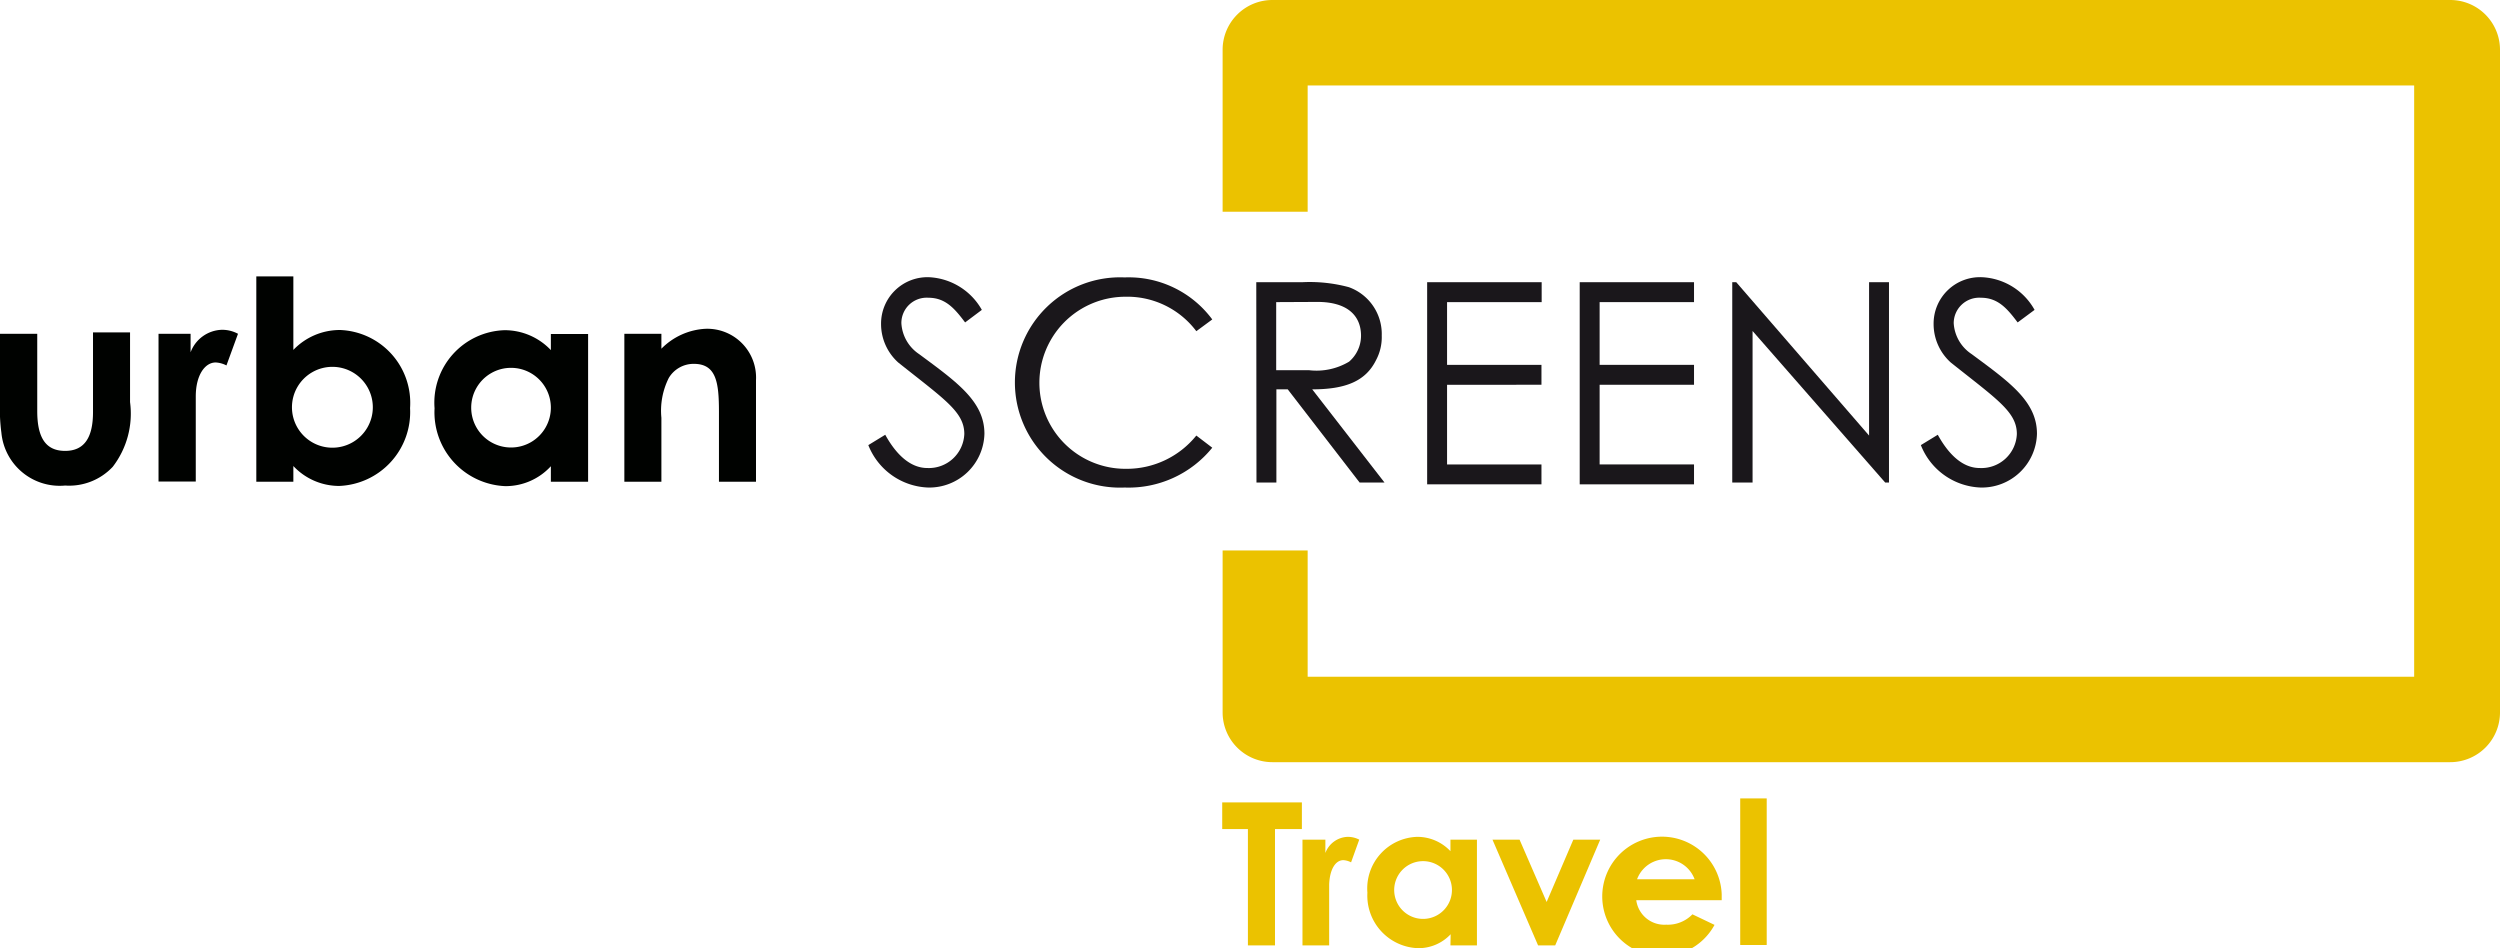 <svg id="Layer_1" data-name="Layer 1" xmlns="http://www.w3.org/2000/svg" viewBox="0 0 125.53 47.61"><defs><style>.cls-1{fill:#ebc200;}.cls-2{fill:#1a171b;}.cls-3{fill:#000200;}</style></defs><path class="cls-1" d="M158.87,47.68V14.41a2.5,2.5,0,0,0-2.5-2.5H97.23a2.5,2.5,0,0,0-2.5,2.5v8.13H99V16.2h55.56V45.89H99V39.55H94.73v8.13a2.5,2.5,0,0,0,2.5,2.5h59.14a2.5,2.5,0,0,0,2.5-2.5" transform="translate(-33.34 -11.91)"/><path class="cls-2" d="M81.8,28.1c-.54-.72-1-1.24-1.85-1.24a1.27,1.27,0,0,0-1.35,1.28,2,2,0,0,0,.89,1.55c1.89,1.4,3.28,2.37,3.28,4a2.77,2.77,0,0,1-2.83,2.7,3.36,3.36,0,0,1-3-2.13l.85-.52c.61,1.11,1.34,1.67,2.11,1.67a1.78,1.78,0,0,0,1.86-1.71c0-1.11-1-1.74-3.32-3.59a2.6,2.6,0,0,1-.86-1.93A2.33,2.33,0,0,1,80,25.83a3.22,3.22,0,0,1,2.64,1.64Z" transform="translate(-33.34 -11.91)"/><path class="cls-2" d="M93.41,28.54a4.34,4.34,0,0,0-3.59-1.73,4.32,4.32,0,1,0,.06,8.64,4.49,4.49,0,0,0,3.53-1.67l.8.61a5.41,5.41,0,0,1-4.4,2,5.28,5.28,0,1,1,0-10.55,5.22,5.22,0,0,1,4.4,2.11Z" transform="translate(-33.34 -11.91)"/><path class="cls-2" d="M96.42,26.08h2.31a7.56,7.56,0,0,1,2.34.25,2.5,2.5,0,0,1,1.65,2.43,2.44,2.44,0,0,1-.29,1.24c-.52,1.05-1.53,1.46-3.2,1.46l3.63,4.68h-1.25L98,31.46h-.57v4.68h-1Zm1,1v3.42h1.66a3.19,3.19,0,0,0,2-.43,1.72,1.72,0,0,0,.6-1.3c0-1-.67-1.7-2.19-1.7Z" transform="translate(-33.34 -11.91)"/><path class="cls-2" d="M105,26.08h5.75v1H106v3.15h4.74v1H106v4h4.74v1H105Z" transform="translate(-33.34 -11.91)"/><path class="cls-2" d="M112.66,26.08h5.74v1h-4.74v3.15h4.74v1h-4.74v4h4.74v1h-5.74Z" transform="translate(-33.34 -11.91)"/><path class="cls-2" d="M120.32,36.14V26.08h.2l6.67,7.7v-7.7h1V36.14H128l-6.66-7.61v7.61Z" transform="translate(-33.34 -11.91)"/><path class="cls-2" d="M134.65,28.1c-.54-.72-1-1.24-1.85-1.24a1.28,1.28,0,0,0-1.36,1.28,2,2,0,0,0,.9,1.55c1.89,1.4,3.28,2.37,3.28,4a2.77,2.77,0,0,1-2.83,2.7,3.36,3.36,0,0,1-3-2.13l.85-.52c.61,1.11,1.33,1.67,2.1,1.67a1.78,1.78,0,0,0,1.87-1.71c0-1.11-1-1.74-3.32-3.59a2.6,2.6,0,0,1-.86-1.93,2.33,2.33,0,0,1,2.44-2.35,3.19,3.19,0,0,1,2.63,1.64Z" transform="translate(-33.34 -11.91)"/><path class="cls-3" d="M33.34,28.67h1.87v3.88c0,1.33.42,2,1.4,2s1.4-.69,1.4-1.95v-4h1.86V32.1A4.38,4.38,0,0,1,39,35.35a3,3,0,0,1-2.39.94,2.94,2.94,0,0,1-3.2-2.65,9.08,9.08,0,0,1-.07-1.57Z" transform="translate(-33.34 -11.91)"/><path class="cls-3" d="M42.91,29.6a1.73,1.73,0,0,1,1.57-1.13,1.67,1.67,0,0,1,.81.2l-.58,1.59a1.31,1.31,0,0,0-.54-.15c-.53,0-1,.62-1,1.71,0,.4,0,.87,0,1.27v3H41.3V28.67h1.61Z" transform="translate(-33.34 -11.91)"/><path class="cls-3" d="M48.07,36.1H46.21V25.79h1.86v3.69a3.23,3.23,0,0,1,2.34-1,3.66,3.66,0,0,1,3.52,3.92,3.71,3.71,0,0,1-3.56,3.91,3.15,3.15,0,0,1-2.3-1ZM48,32.36a2,2,0,1,0,4.06,0,2,2,0,1,0-4.06,0Z" transform="translate(-33.34 -11.91)"/><path class="cls-3" d="M61,35.32a3.08,3.08,0,0,1-2.29,1,3.71,3.71,0,0,1-3.55-3.91,3.64,3.64,0,0,1,3.51-3.92,3.19,3.19,0,0,1,2.33,1v-.81h1.87V36.1H61Zm-4-2.94a2,2,0,1,0,4,0,2,2,0,1,0-4,0Z" transform="translate(-33.34 -11.91)"/><path class="cls-3" d="M66.55,29.42a3.35,3.35,0,0,1,2.2-1A2.45,2.45,0,0,1,71.3,31V36.1H69.44V32.59c0-1.47-.13-2.41-1.26-2.41a1.45,1.45,0,0,0-1.26.71,3.67,3.67,0,0,0-.37,2V36.1H64.69V28.67h1.86Z" transform="translate(-33.34 -11.91)"/><path class="cls-1" d="M94.71,52.2h4v1.34H97.36v5.84H96V53.54H94.71Z" transform="translate(-33.34 -11.91)"/><path class="cls-1" d="M99.89,54.74a1.24,1.24,0,0,1,1.12-.81,1.25,1.25,0,0,1,.58.14l-.41,1.14a.94.94,0,0,0-.39-.11c-.38,0-.68.44-.71,1.22,0,.29,0,.62,0,.91v2.15H98.74V54.07h1.15Z" transform="translate(-33.34 -11.91)"/><path class="cls-1" d="M106.18,58.82a2.21,2.21,0,0,1-1.64.7A2.64,2.64,0,0,1,102,56.73a2.59,2.59,0,0,1,2.5-2.8,2.28,2.28,0,0,1,1.67.72v-.58h1.33v5.31h-1.33Zm-2.83-2.1a1.45,1.45,0,1,0,1.43-1.57A1.45,1.45,0,0,0,103.35,56.72Z" transform="translate(-33.34 -11.91)"/><path class="cls-1" d="M108.28,54.07h1.36L111,57.2l1.34-3.13h1.35l-2.26,5.31h-.86Z" transform="translate(-33.34 -11.91)"/><path class="cls-1" d="M119.43,58.35a3,3,0,1,1,.36-1.54c0,.12,0,.18,0,.3H115.5A1.42,1.42,0,0,0,117,58.34a1.72,1.72,0,0,0,1.32-.52Zm-1-2.29a1.54,1.54,0,0,0-2.89,0Z" transform="translate(-33.34 -11.91)"/><path class="cls-1" d="M120.72,52h1.33v7.36h-1.33Z" transform="translate(-33.34 -11.91)"/></svg>